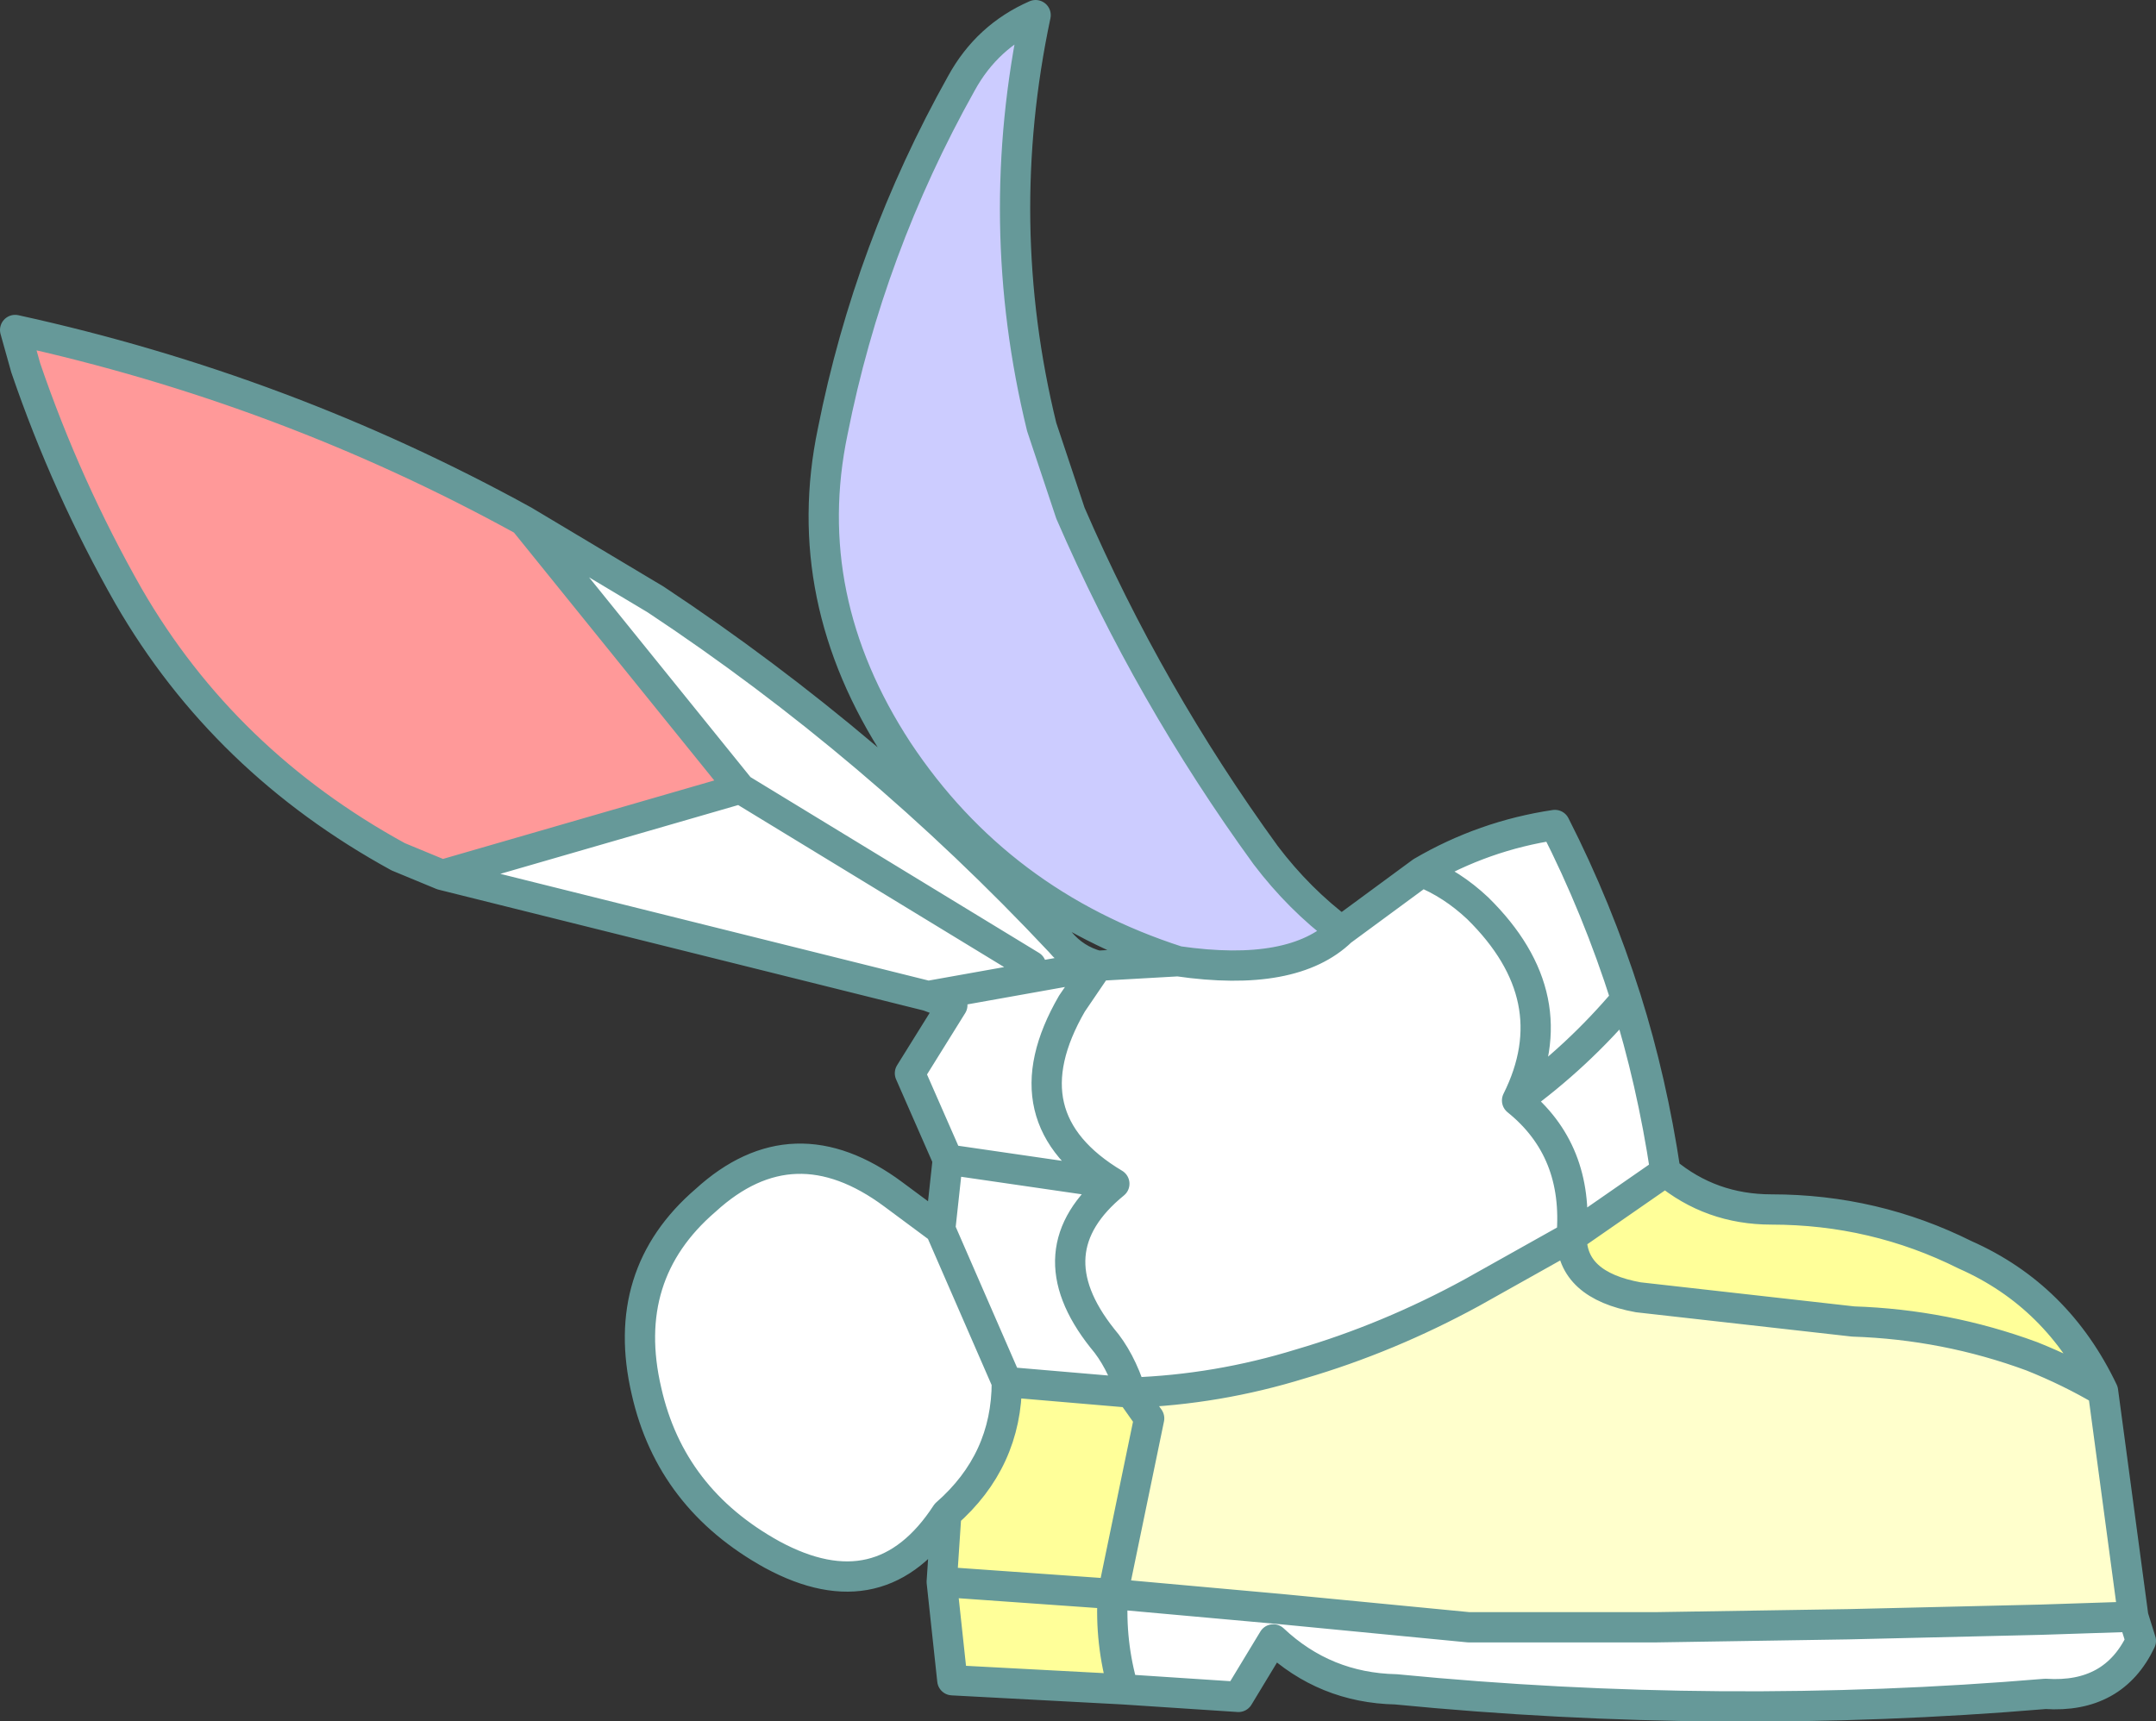 <?xml version="1.0" encoding="UTF-8" standalone="no"?>
<svg xmlns:xlink="http://www.w3.org/1999/xlink" height="56.85px" width="71.2px" xmlns="http://www.w3.org/2000/svg">
  <rect width="100%" height="100%" fill="#333333" stroke="none"/>
  <g transform="matrix(1.0, 0.0, 0.0, 1.0, 39.6, 36.5)">
    <path d="M4.7 -5.75 Q3.1 -4.2 -0.7 -4.75 -6.6 -6.65 -9.95 -11.7 -13.25 -16.75 -12.1 -22.25 -10.9 -28.3 -7.85 -33.75 -7.0 -35.3 -5.4 -36.0 -6.85 -29.15 -5.2 -22.4 L-4.25 -19.55 Q-1.65 -13.55 2.2 -8.25 3.3 -6.8 4.7 -5.75" fill="#ccccff" fill-rule="evenodd" stroke="none"/>
    <path d="M14.1 -3.5 Q12.5 -1.6 10.5 -0.15 12.2 -3.55 9.2 -6.5 8.35 -7.3 7.35 -7.7 8.35 -7.3 9.2 -6.5 12.2 -3.55 10.5 -0.15 12.5 -1.6 14.1 -3.5 14.95 -0.8 15.4 2.2 L12.3 4.35 9.0 6.2 Q6.25 7.7 3.35 8.55 0.6 9.4 -2.25 9.5 -2.6 8.4 -3.2 7.7 -5.5 4.8 -2.8 2.6 -6.4 0.45 -4.2 -3.35 L-3.35 -4.6 -4.2 -3.35 Q-6.4 0.45 -2.8 2.6 -5.5 4.8 -3.2 7.7 -2.6 8.4 -2.25 9.5 L-6.35 9.15 -8.55 4.1 -6.35 9.15 Q-6.35 11.75 -8.35 13.5 -10.5 16.8 -14.1 14.85 -17.45 13.0 -18.25 9.45 -19.15 5.6 -16.3 3.15 -13.4 0.5 -10.1 2.95 L-8.55 4.1 -8.3 1.8 -9.55 -1.05 -8.15 -3.3 -8.95 -3.6 -25.0 -7.6 -15.15 -10.45 -22.3 -19.3 -17.95 -16.7 Q-10.7 -11.9 -4.6 -5.4 -4.1 -4.8 -3.35 -4.6 L-0.7 -4.75 Q3.1 -4.2 4.7 -5.75 L7.35 -7.7 Q9.4 -8.9 11.75 -9.25 13.15 -6.5 14.1 -3.5 M10.5 -0.15 Q12.55 1.5 12.3 4.35 12.55 1.5 10.5 -0.15 M30.85 16.9 L31.1 17.7 Q30.2 19.6 27.95 19.45 17.25 20.35 6.5 19.3 4.15 19.25 2.45 17.65 L1.3 19.55 -2.5 19.3 Q-2.95 17.75 -2.85 16.15 L2.7 16.65 8.9 17.25 15.1 17.25 21.45 17.15 27.8 17.0 30.85 16.9 M-8.95 -3.6 L-3.35 -4.6 -8.95 -3.6 M-5.55 -4.6 L-15.15 -10.45 -5.55 -4.6 M-2.8 2.6 L-8.3 1.8 -2.8 2.6" fill="#ffffff" fill-rule="evenodd" stroke="none"/>
    <path d="M-2.25 9.5 Q0.6 9.4 3.35 8.55 6.25 7.7 9.0 6.2 L12.3 4.35 Q12.3 5.95 14.5 6.35 L21.6 7.15 Q24.65 7.25 27.5 8.3 28.75 8.8 29.85 9.45 L30.85 16.9 27.8 17.0 21.45 17.15 15.1 17.25 8.9 17.25 2.7 16.65 -2.85 16.15 -1.65 10.35 -2.25 9.5" fill="#ffffcc" fill-rule="evenodd" stroke="none"/>
    <path d="M15.4 2.2 Q16.9 3.45 18.9 3.45 22.3 3.45 25.3 4.95 28.35 6.3 29.85 9.45 28.75 8.8 27.5 8.3 24.65 7.25 21.6 7.15 L14.5 6.35 Q12.3 5.95 12.3 4.35 L15.4 2.2 M-2.5 19.3 L-8.15 19.0 -8.5 15.75 -8.35 13.5 Q-6.35 11.75 -6.35 9.15 L-2.25 9.5 -1.65 10.35 -2.85 16.15 Q-2.95 17.75 -2.5 19.3 M-8.5 15.75 L-2.85 16.15 -8.5 15.75" fill="#ffff99" fill-rule="evenodd" stroke="none"/>
    <path d="M-25.0 -7.6 L-26.45 -8.2 Q-32.2 -11.35 -35.35 -16.8 -37.4 -20.4 -38.75 -24.35 L-39.1 -25.6 Q-30.2 -23.65 -22.3 -19.3 L-15.15 -10.45 -25.0 -7.6" fill="#ff9999" fill-rule="evenodd" stroke="none"/>
    <path d="M7.35 -7.7 Q8.35 -7.3 9.2 -6.5 12.2 -3.55 10.5 -0.15 12.5 -1.6 14.1 -3.5 13.15 -6.5 11.75 -9.25 9.4 -8.9 7.35 -7.7 L4.7 -5.75 Q3.1 -4.2 -0.7 -4.75 L-3.35 -4.6 -4.2 -3.35 Q-6.4 0.45 -2.8 2.6 -5.5 4.8 -3.2 7.7 -2.6 8.4 -2.25 9.5 0.6 9.4 3.35 8.55 6.25 7.7 9.0 6.2 L12.3 4.35 Q12.55 1.5 10.5 -0.15 M4.7 -5.75 Q3.3 -6.8 2.2 -8.25 -1.65 -13.55 -4.25 -19.55 L-5.2 -22.4 Q-6.85 -29.15 -5.4 -36.0 -7.0 -35.3 -7.85 -33.75 -10.9 -28.3 -12.1 -22.25 -13.25 -16.75 -9.95 -11.7 -6.6 -6.65 -0.7 -4.75 M29.85 9.45 Q28.35 6.3 25.3 4.95 22.3 3.45 18.9 3.45 16.9 3.45 15.4 2.2 L12.3 4.35 Q12.3 5.95 14.5 6.35 L21.6 7.15 Q24.65 7.25 27.5 8.3 28.75 8.8 29.85 9.45 L30.85 16.9 31.1 17.7 Q30.2 19.6 27.95 19.45 17.25 20.35 6.5 19.3 4.15 19.25 2.45 17.65 L1.3 19.55 -2.5 19.3 -8.15 19.0 -8.5 15.75 -8.35 13.5 Q-10.5 16.8 -14.1 14.85 -17.45 13.0 -18.25 9.45 -19.15 5.6 -16.3 3.15 -13.4 0.5 -10.1 2.95 L-8.55 4.1 -8.3 1.8 -9.55 -1.05 -8.15 -3.3 -8.95 -3.6 -25.0 -7.6 -26.45 -8.2 Q-32.2 -11.35 -35.35 -16.8 -37.4 -20.4 -38.75 -24.35 L-39.1 -25.6 Q-30.2 -23.65 -22.3 -19.3 L-17.95 -16.7 Q-10.7 -11.9 -4.6 -5.4 -4.1 -4.8 -3.35 -4.6 L-8.95 -3.6 M30.85 16.9 L27.8 17.0 21.45 17.15 15.1 17.25 8.9 17.25 2.7 16.65 -2.85 16.15 Q-2.95 17.75 -2.5 19.3 M15.4 2.2 Q14.95 -0.8 14.1 -3.5 M-15.15 -10.45 L-5.55 -4.6 M-25.0 -7.6 L-15.15 -10.45 -22.3 -19.3 M-6.35 9.15 L-2.25 9.5 -1.65 10.35 -2.85 16.15 -8.5 15.75 M-8.55 4.1 L-6.35 9.15 Q-6.35 11.75 -8.35 13.5 M-8.3 1.8 L-2.8 2.6" fill="none" stroke="#669999" stroke-linecap="round" stroke-linejoin="round" stroke-width="1.0"/>
  </g>
</svg>
